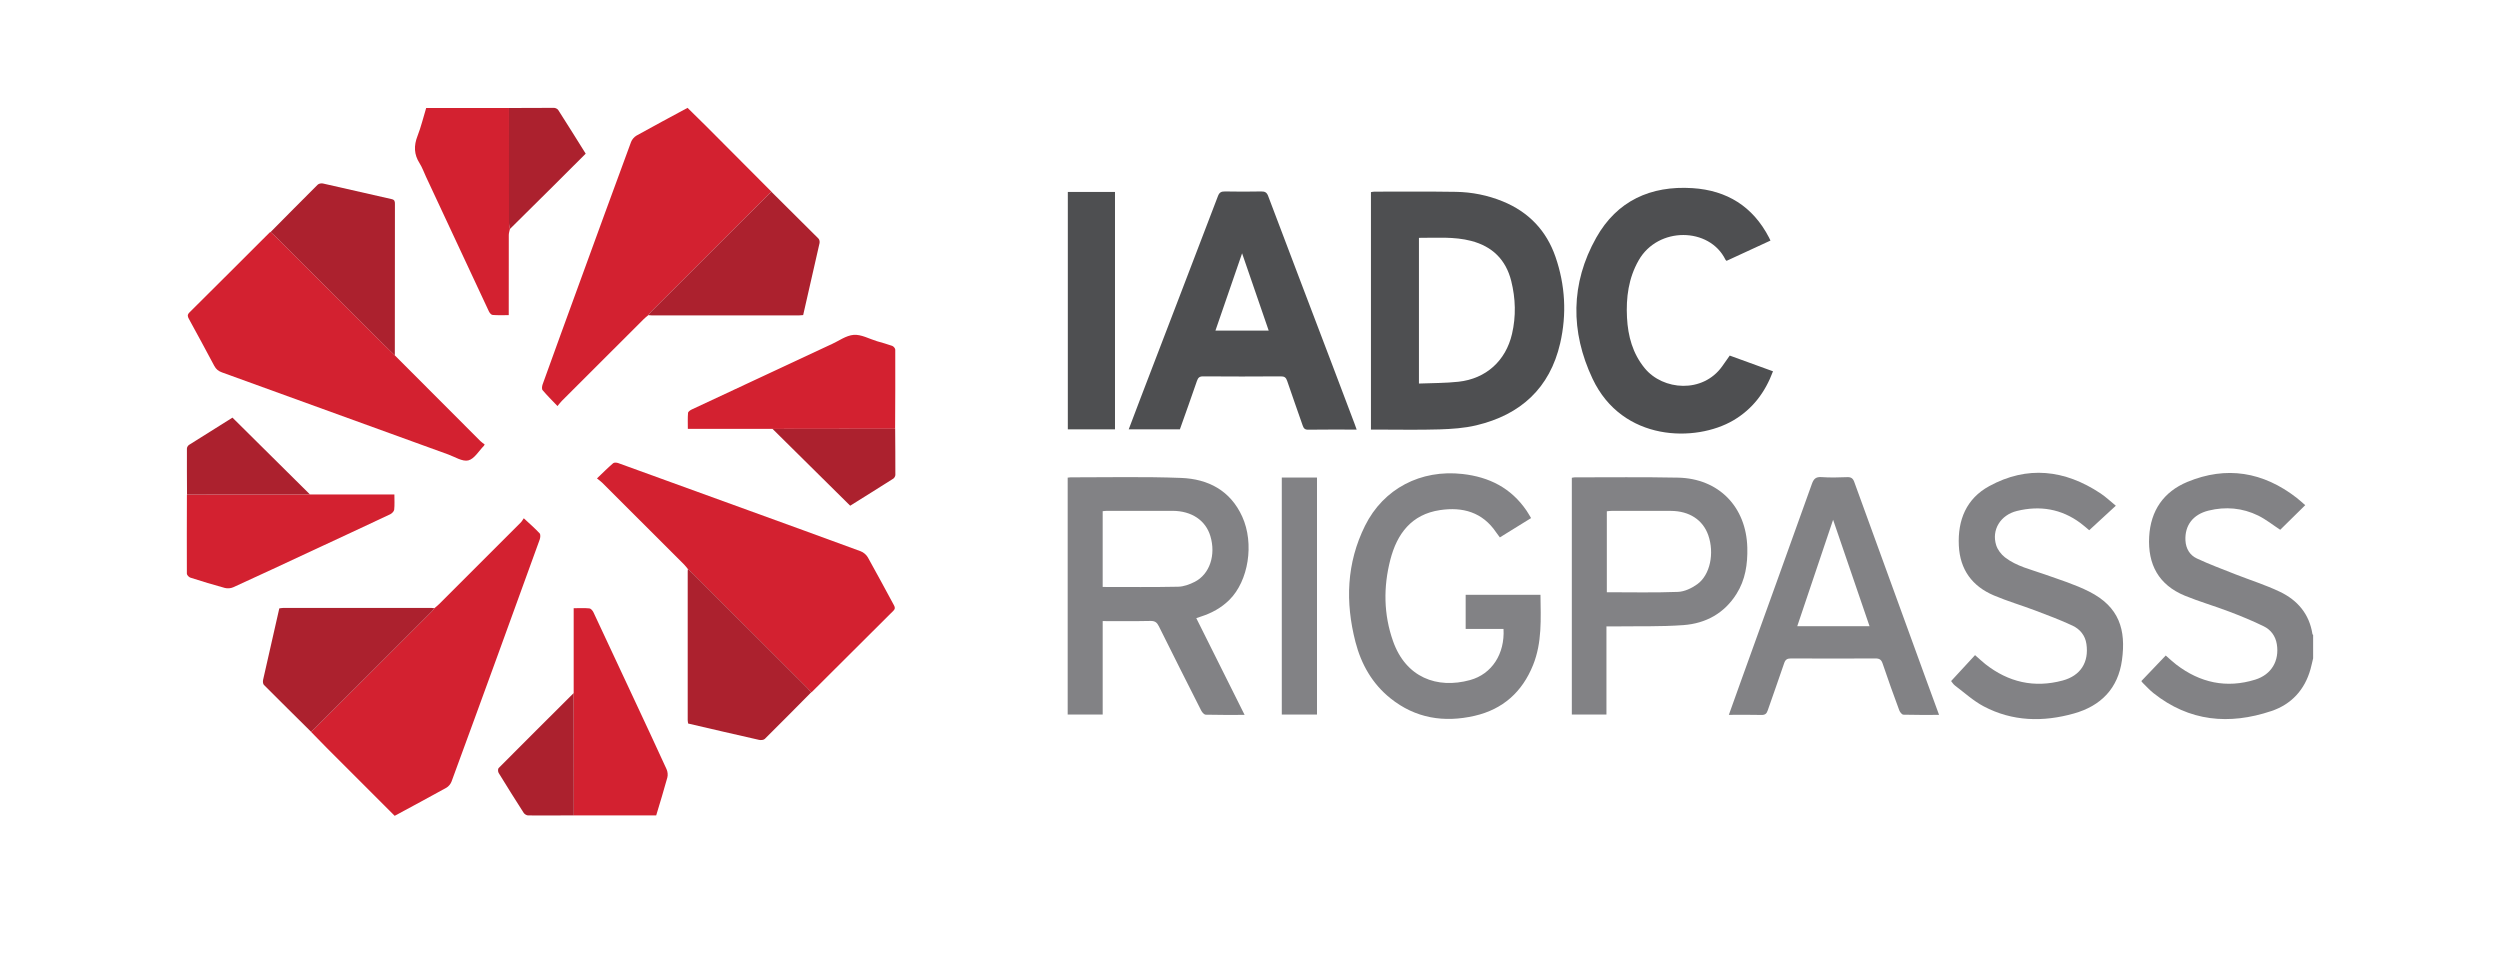 <svg xmlns="http://www.w3.org/2000/svg" id="Layer_1" viewBox="0 0 512 195.54"><defs><style>      .cls-1 {        fill: #828285;      }      .cls-2 {        fill: #d32130;      }      .cls-3 {        fill: #4e4f51;      }      .cls-4 {        fill: #ac212e;      }    </style></defs><path class="cls-1" d="M473.73,134.82c-.18.73-.33,1.47-.53,2.19-1.18,4.27-3.93,7.25-8.05,8.62-8.61,2.88-16.79,2.15-24.12-3.68-.79-.63-1.48-1.39-2.2-2.1-.15-.15-.26-.34-.28-.37,1.67-1.75,3.3-3.46,4.99-5.23.75.65,1.42,1.29,2.15,1.85,4.87,3.73,10.27,4.92,16.18,3.09,3.32-1.03,4.98-3.86,4.42-7.28-.27-1.65-1.23-2.94-2.67-3.64-2.3-1.13-4.68-2.1-7.07-3.01-3.01-1.15-6.12-2.04-9.09-3.26-5.36-2.21-7.62-6.39-7.31-12.09.3-5.35,2.96-9.19,7.81-11.21,8.02-3.33,15.53-2.06,22.38,3.24.63.49,1.21,1.04,1.77,1.52-1.76,1.73-3.48,3.42-5.12,5.04-1.43-.93-2.88-2.1-4.51-2.91-3.23-1.58-6.68-1.88-10.17-1.02-3.2.79-4.89,3.05-4.73,6.12.09,1.67.89,3.01,2.33,3.68,2.58,1.21,5.26,2.2,7.91,3.25,3.03,1.19,6.16,2.17,9.09,3.57,3.62,1.72,6.05,4.56,6.68,8.68,0,.06.09.11.14.16v4.79Z"></path><path class="cls-3" d="M280.77,87.98v-48.63c.24-.04.48-.1.72-.1,5.55,0,11.11-.05,16.66.04,3.31.05,6.55.7,9.63,1.96,5.3,2.17,8.93,5.98,10.79,11.37,1.99,5.78,2.32,11.71.96,17.66-2.12,9.24-8.14,14.68-17.2,16.83-2.44.58-5.01.75-7.53.83-4.24.13-8.49.04-12.74.04h-1.28ZM290.6,48.72v29.83c2.75-.11,5.44-.08,8.09-.37,5.65-.62,9.69-4.28,10.97-9.79.84-3.62.74-7.24-.16-10.85-1.1-4.38-3.89-7.09-8.22-8.21-3.48-.9-7.04-.61-10.67-.62Z"></path><path class="cls-2" d="M140.87,116.53c-.25-.3-.48-.63-.76-.91-5.59-5.59-11.19-11.18-16.79-16.77-.28-.28-.61-.5-1.06-.87,1.2-1.15,2.22-2.17,3.31-3.11.21-.18.73-.14,1.04-.03,8.98,3.24,17.95,6.51,26.92,9.77,7.58,2.76,15.17,5.49,22.73,8.29.58.21,1.17.72,1.48,1.26,1.81,3.21,3.53,6.48,5.3,9.72.24.45.37.76-.09,1.22-5.56,5.52-11.1,11.06-16.65,16.59-.05.05-.12.07-.18.11-.26-.3-.51-.61-.79-.89-7.89-7.88-15.78-15.77-23.67-23.64-.26-.25-.53-.49-.8-.73Z"></path><path class="cls-2" d="M132.78,64.54c-.33.28-.68.54-.98.85-5.57,5.56-11.14,11.13-16.71,16.69-.28.28-.52.61-.92,1.08-1.11-1.16-2.13-2.17-3.05-3.26-.19-.23-.12-.8,0-1.15,2.41-6.7,4.85-13.39,7.29-20.08,3.6-9.87,7.19-19.74,10.83-29.59.19-.51.65-1.04,1.12-1.31,3.47-1.94,6.98-3.8,10.45-5.68,1.33,1.31,2.63,2.57,3.91,3.85,4.43,4.44,8.86,8.89,13.28,13.33-.16.14-.34.27-.49.42-8.07,8.06-16.13,16.11-24.19,24.17-.2.2-.36.45-.53.67Z"></path><path class="cls-2" d="M88.96,124.56c.33-.28.68-.54.98-.85,5.57-5.56,11.14-11.12,16.7-16.69.28-.28.46-.65.63-.88,1.22,1.14,2.29,2.06,3.24,3.08.22.23.16.87.03,1.25-2.82,7.81-5.66,15.61-8.5,23.42-3.18,8.73-6.36,17.46-9.57,26.18-.18.48-.6,1-1.04,1.25-3.5,1.95-7.04,3.83-10.6,5.76-4.68-4.68-9.32-9.31-13.96-13.96-1.07-1.07-2.12-2.17-3.19-3.26.2-.16.41-.3.58-.48,8.06-8.04,16.11-16.09,24.16-24.14.2-.2.36-.45.53-.67Z"></path><path class="cls-2" d="M80.85,72.77c5.84,5.86,11.69,11.71,17.53,17.56.28.28.62.49.88.69-.11.21-.13.25-.15.28-1.05,1.05-1.96,2.68-3.19,2.99-1.2.3-2.75-.72-4.13-1.22-15.44-5.6-30.88-11.21-46.32-16.8-.73-.26-1.21-.64-1.58-1.33-1.71-3.23-3.46-6.44-5.21-9.64-.27-.5-.35-.83.12-1.31,5.49-5.44,10.95-10.91,16.42-16.37.05-.05.12-.07.18-.11.32.29.66.56.97.86,7.38,7.37,14.76,14.74,22.14,22.11.77.77,1.56,1.51,2.33,2.27Z"></path><path class="cls-3" d="M277.86,87.98c-3.43,0-6.69-.03-9.96.02-.71.01-.92-.32-1.12-.88-1.05-3.04-2.14-6.06-3.17-9.11-.23-.69-.55-.94-1.31-.93-5.3.04-10.6.04-15.9,0-.77,0-1.03.27-1.27.95-1.13,3.32-2.33,6.61-3.49,9.9h-10.48c.85-2.24,1.65-4.39,2.48-6.54,5.26-13.73,10.54-27.45,15.78-41.19.3-.8.67-1,1.48-.99,2.47.05,4.94.05,7.4,0,.76-.01,1.14.19,1.42.94,4.34,11.49,8.72,22.96,13.08,34.44,1.55,4.09,3.1,8.17,4.64,12.26.13.33.24.67.4,1.12ZM254.38,51.88c-1.82,5.28-3.64,10.55-5.46,15.83h10.91c-1.84-5.33-3.64-10.57-5.45-15.83Z"></path><path class="cls-1" d="M254.92,146.41c-2.83,0-5.41.03-7.98-.04-.32,0-.75-.48-.93-.84-2.92-5.75-5.81-11.51-8.68-17.28-.38-.77-.8-1.1-1.71-1.08-3.22.07-6.45.03-9.79.03v19.13h-7.17v-48.51c.23-.03.41-.06.58-.06,7.55.01,15.11-.17,22.65.12,5.54.21,10.09,2.57,12.52,7.93,2.5,5.51,1.29,13.18-2.66,17.07-1.63,1.61-3.59,2.68-5.76,3.38-.27.09-.54.18-.99.34,3.29,6.58,6.54,13.09,9.9,19.82ZM225.84,120.21c5.23,0,10.33.06,15.44-.05,1.14-.02,2.36-.47,3.4-1,3.08-1.57,4.37-5.51,3.2-9.38-.97-3.21-3.82-5.14-7.72-5.16-4.46-.02-8.92,0-13.38,0-.31,0-.62.04-.95.07v15.51Z"></path><path class="cls-3" d="M362.59,49.27c-3.02,1.4-6,2.77-8.99,4.15-.1-.1-.19-.17-.24-.26-3.26-6.64-13.78-6.82-17.76.15-2.09,3.66-2.6,7.63-2.39,11.74.2,3.8,1.16,7.35,3.63,10.36,3.74,4.56,11.89,5.2,15.87-.4.5-.71,1-1.42,1.54-2.19,2.91,1.06,5.82,2.11,8.86,3.22-1.61,4.33-4.19,7.74-8.12,10.05-7.68,4.51-22.72,4.44-28.84-8.54-4.54-9.62-4.52-19.51.77-28.89,4.24-7.53,11.13-10.68,19.71-10.13,7.08.46,12.35,3.76,15.65,10.09.1.18.18.37.31.64Z"></path><path class="cls-1" d="M313.57,106.1c-2.2,1.36-4.28,2.65-6.4,3.96-.28-.39-.53-.7-.75-1.02-2.8-4.16-6.86-5.27-11.52-4.57-5.83.87-8.79,4.85-10.16,10.16-1.44,5.58-1.38,11.21.56,16.69,2.62,7.41,8.98,9.82,15.76,7.96,4.5-1.23,7.15-5.4,6.86-10.47h-7.75v-6.99h15.32c.06,4.89.35,9.76-1.52,14.39-2.21,5.49-6.17,9.06-11.97,10.39-6.27,1.44-12.13.51-17.24-3.59-3.72-2.98-5.98-6.97-7.16-11.53-2.1-8.15-1.84-16.16,1.96-23.81,3.8-7.64,11.44-11.55,19.95-10.6,5.52.62,9.96,2.88,13.12,7.5.3.45.57.92.93,1.52Z"></path><path class="cls-1" d="M329,128.29v18.05h-7.09v-48.49c.2-.03.41-.09.61-.09,7.04,0,14.08-.08,21.12.06,8.36.17,14,5.98,14.21,14.34.08,3.36-.39,6.59-2.22,9.48-2.5,3.98-6.3,6.04-10.84,6.38-4.76.35-9.57.2-14.35.27-.43,0-.85,0-1.44,0ZM329.07,121.29c4.94,0,9.76.11,14.57-.07,1.35-.05,2.83-.76,3.96-1.57,2.65-1.91,3.54-6.37,2.25-10.05-1.1-3.13-3.87-4.95-7.65-4.97-4.06-.02-8.12,0-12.18,0-.31,0-.61.05-.94.08v16.58Z"></path><path class="cls-1" d="M397.13,146.41c-2.59,0-4.95.03-7.3-.04-.3,0-.71-.51-.85-.87-1.18-3.19-2.34-6.39-3.42-9.61-.27-.8-.65-1.04-1.47-1.04-5.77.03-11.54.03-17.31,0-.78,0-1.14.24-1.39.99-1.08,3.22-2.25,6.42-3.35,9.63-.23.68-.53.97-1.3.95-2.17-.06-4.34-.02-6.67-.02.88-2.48,1.72-4.82,2.56-7.15,4.82-13.38,9.66-26.74,14.44-40.13.37-1.05.81-1.49,1.98-1.41,1.73.12,3.48.08,5.22.01.82-.03,1.21.21,1.49,1,4.88,13.47,9.79,26.93,14.69,40.39.86,2.37,1.74,4.74,2.67,7.29ZM375.42,106.45c-2.44,7.24-4.88,14.49-7.34,21.79h14.8c-2.5-7.3-4.98-14.54-7.46-21.79Z"></path><path class="cls-1" d="M399.59,139.48c1.66-1.8,3.26-3.53,4.9-5.31.81.7,1.43,1.3,2.1,1.83,4.73,3.72,10.01,4.94,15.84,3.37,3.68-.99,5.41-3.74,4.87-7.48-.25-1.76-1.33-3.05-2.85-3.76-2.48-1.16-5.06-2.13-7.63-3.1-2.81-1.06-5.7-1.91-8.46-3.08-4.46-1.89-6.96-5.29-7.19-10.22-.25-5.25,1.54-9.61,6.22-12.17,7.81-4.26,15.48-3.37,22.78,1.47,1.08.71,2.03,1.63,3.15,2.54-1.86,1.72-3.62,3.34-5.45,5.02-.47-.39-1.1-.96-1.79-1.47-3.93-2.92-8.32-3.62-13-2.48-3.4.83-5.25,3.9-4.26,7.02.29.93,1.01,1.87,1.79,2.48,2.39,1.85,5.35,2.5,8.14,3.49,3.06,1.09,6.21,2.06,9.1,3.52,6.21,3.13,7.58,7.87,6.73,14.04-.79,5.79-4.31,9.38-9.83,10.93-6.31,1.78-12.59,1.66-18.49-1.46-2.12-1.12-3.94-2.8-5.87-4.25-.36-.27-.61-.7-.81-.94Z"></path><path class="cls-2" d="M104.43,46.9c-.08.41-.23.82-.23,1.24-.02,5.04-.01,10.07-.01,15.11v1.29c-1.17,0-2.25.05-3.32-.04-.27-.02-.61-.43-.75-.74-4.31-9.19-8.59-18.38-12.88-27.57-.43-.92-.76-1.89-1.3-2.74-1.17-1.82-1.21-3.62-.43-5.61.72-1.85,1.18-3.79,1.77-5.72,5.66,0,11.31,0,16.96,0,0,7.85,0,15.69.01,23.54,0,.41.13.83.19,1.24Z"></path><path class="cls-2" d="M63.5,101.27h17.27c0,1.1.07,2.11-.04,3.11-.04.34-.46.77-.81.94-5.36,2.53-10.73,5.02-16.11,7.52-5.34,2.49-10.68,4.99-16.04,7.43-.5.23-1.19.28-1.72.14-2.37-.64-4.72-1.36-7.06-2.11-.31-.1-.72-.53-.72-.81-.03-5.4,0-10.8.01-16.2,8.4,0,16.8-.01,25.2-.02Z"></path><path class="cls-2" d="M117.49,141.94v-17.38c1.15,0,2.2-.06,3.23.04.3.03.66.47.82.8,2.89,6.15,5.76,12.31,8.63,18.46,2.12,4.55,4.26,9.1,6.34,13.67.23.5.3,1.19.16,1.71-.7,2.58-1.5,5.13-2.28,7.75h-16.87c0-8.35-.02-16.7-.03-25.05Z"></path><path class="cls-2" d="M158.21,87.83h-17.34c0-1.13-.05-2.21.04-3.27.02-.26.48-.57.8-.72,9.43-4.41,18.86-8.81,28.29-13.21.07-.03.14-.05.2-.08,1.55-.7,3.06-1.85,4.64-1.97,1.55-.12,3.18.82,4.77,1.3,1.04.31,2.09.58,3.11.95.28.1.63.51.63.78.02,5.4,0,10.8-.03,16.2-8.37,0-16.75.02-25.12.03Z"></path><path class="cls-4" d="M80.85,72.77c-.78-.76-1.57-1.5-2.33-2.27-7.38-7.37-14.76-14.74-22.14-22.11-.31-.3-.64-.58-.97-.86,3.21-3.24,6.42-6.49,9.66-9.71.22-.22.73-.31,1.06-.24,4.69,1.05,9.38,2.15,14.07,3.2.64.14.68.49.68,1-.01,10.33-.02,20.66-.02,30.99Z"></path><path class="cls-4" d="M88.96,124.56c-.18.23-.33.47-.53.67-8.05,8.05-16.11,16.1-24.16,24.14-.18.18-.39.32-.58.48-3.22-3.19-6.44-6.37-9.64-9.58-.2-.2-.24-.71-.17-1.03,1.09-4.87,2.2-9.73,3.32-14.64.25-.03.49-.09.74-.09,10.16,0,20.32,0,30.48,0,.18,0,.36.03.54.05Z"></path><path class="cls-4" d="M132.78,64.54c.18-.22.33-.47.53-.67,8.06-8.06,16.13-16.12,24.19-24.17.15-.15.33-.28.49-.42,3.22,3.19,6.44,6.38,9.64,9.59.2.2.28.65.21.94-1.1,4.9-2.22,9.79-3.35,14.72-.3.02-.54.06-.79.06-10.09,0-20.19,0-30.28,0-.22,0-.43-.03-.65-.05Z"></path><path class="cls-4" d="M140.87,116.53c.27.24.54.48.8.73,7.89,7.88,15.78,15.76,23.67,23.64.28.28.53.59.79.89-3.16,3.19-6.31,6.38-9.5,9.54-.23.23-.8.28-1.16.2-4.83-1.09-9.65-2.21-14.54-3.35-.03-.22-.09-.46-.09-.7,0-10.18,0-20.35,0-30.53,0-.14.03-.29.04-.43Z"></path><path class="cls-3" d="M228.35,87.93h-9.66v-48.62h9.66v48.62Z"></path><path class="cls-1" d="M262.51,97.8h7.21v48.54h-7.21v-48.54Z"></path><path class="cls-4" d="M63.5,101.27c-8.4,0-16.8.01-25.2.02-.01-3.15-.04-6.3-.02-9.44,0-.25.22-.6.44-.74,2.96-1.88,5.93-3.73,8.89-5.58,5.31,5.27,10.6,10.51,15.89,15.75Z"></path><path class="cls-4" d="M158.21,87.83c8.37,0,16.75-.02,25.12-.03.02,3.15.05,6.3.04,9.46,0,.26-.21.63-.43.77-2.95,1.88-5.93,3.73-8.82,5.54-5.34-5.29-10.63-10.51-15.91-15.74Z"></path><path class="cls-4" d="M117.49,141.94c0,8.35.02,16.7.03,25.05-3.12.01-6.24.04-9.36.01-.31,0-.74-.26-.91-.53-1.74-2.71-3.45-5.44-5.13-8.18-.15-.25-.17-.82,0-.99,5.11-5.14,10.24-10.25,15.38-15.37Z"></path><path class="cls-4" d="M104.43,46.9c-.07-.41-.19-.83-.19-1.24-.01-7.85-.01-15.69-.01-23.54,3.08-.02,6.16-.04,9.24-.03.29,0,.71.21.86.45,1.89,2.95,3.74,5.92,5.62,8.93-2.19,2.18-4.34,4.34-6.49,6.48-3.01,2.99-6.02,5.97-9.03,8.95Z"></path></svg>